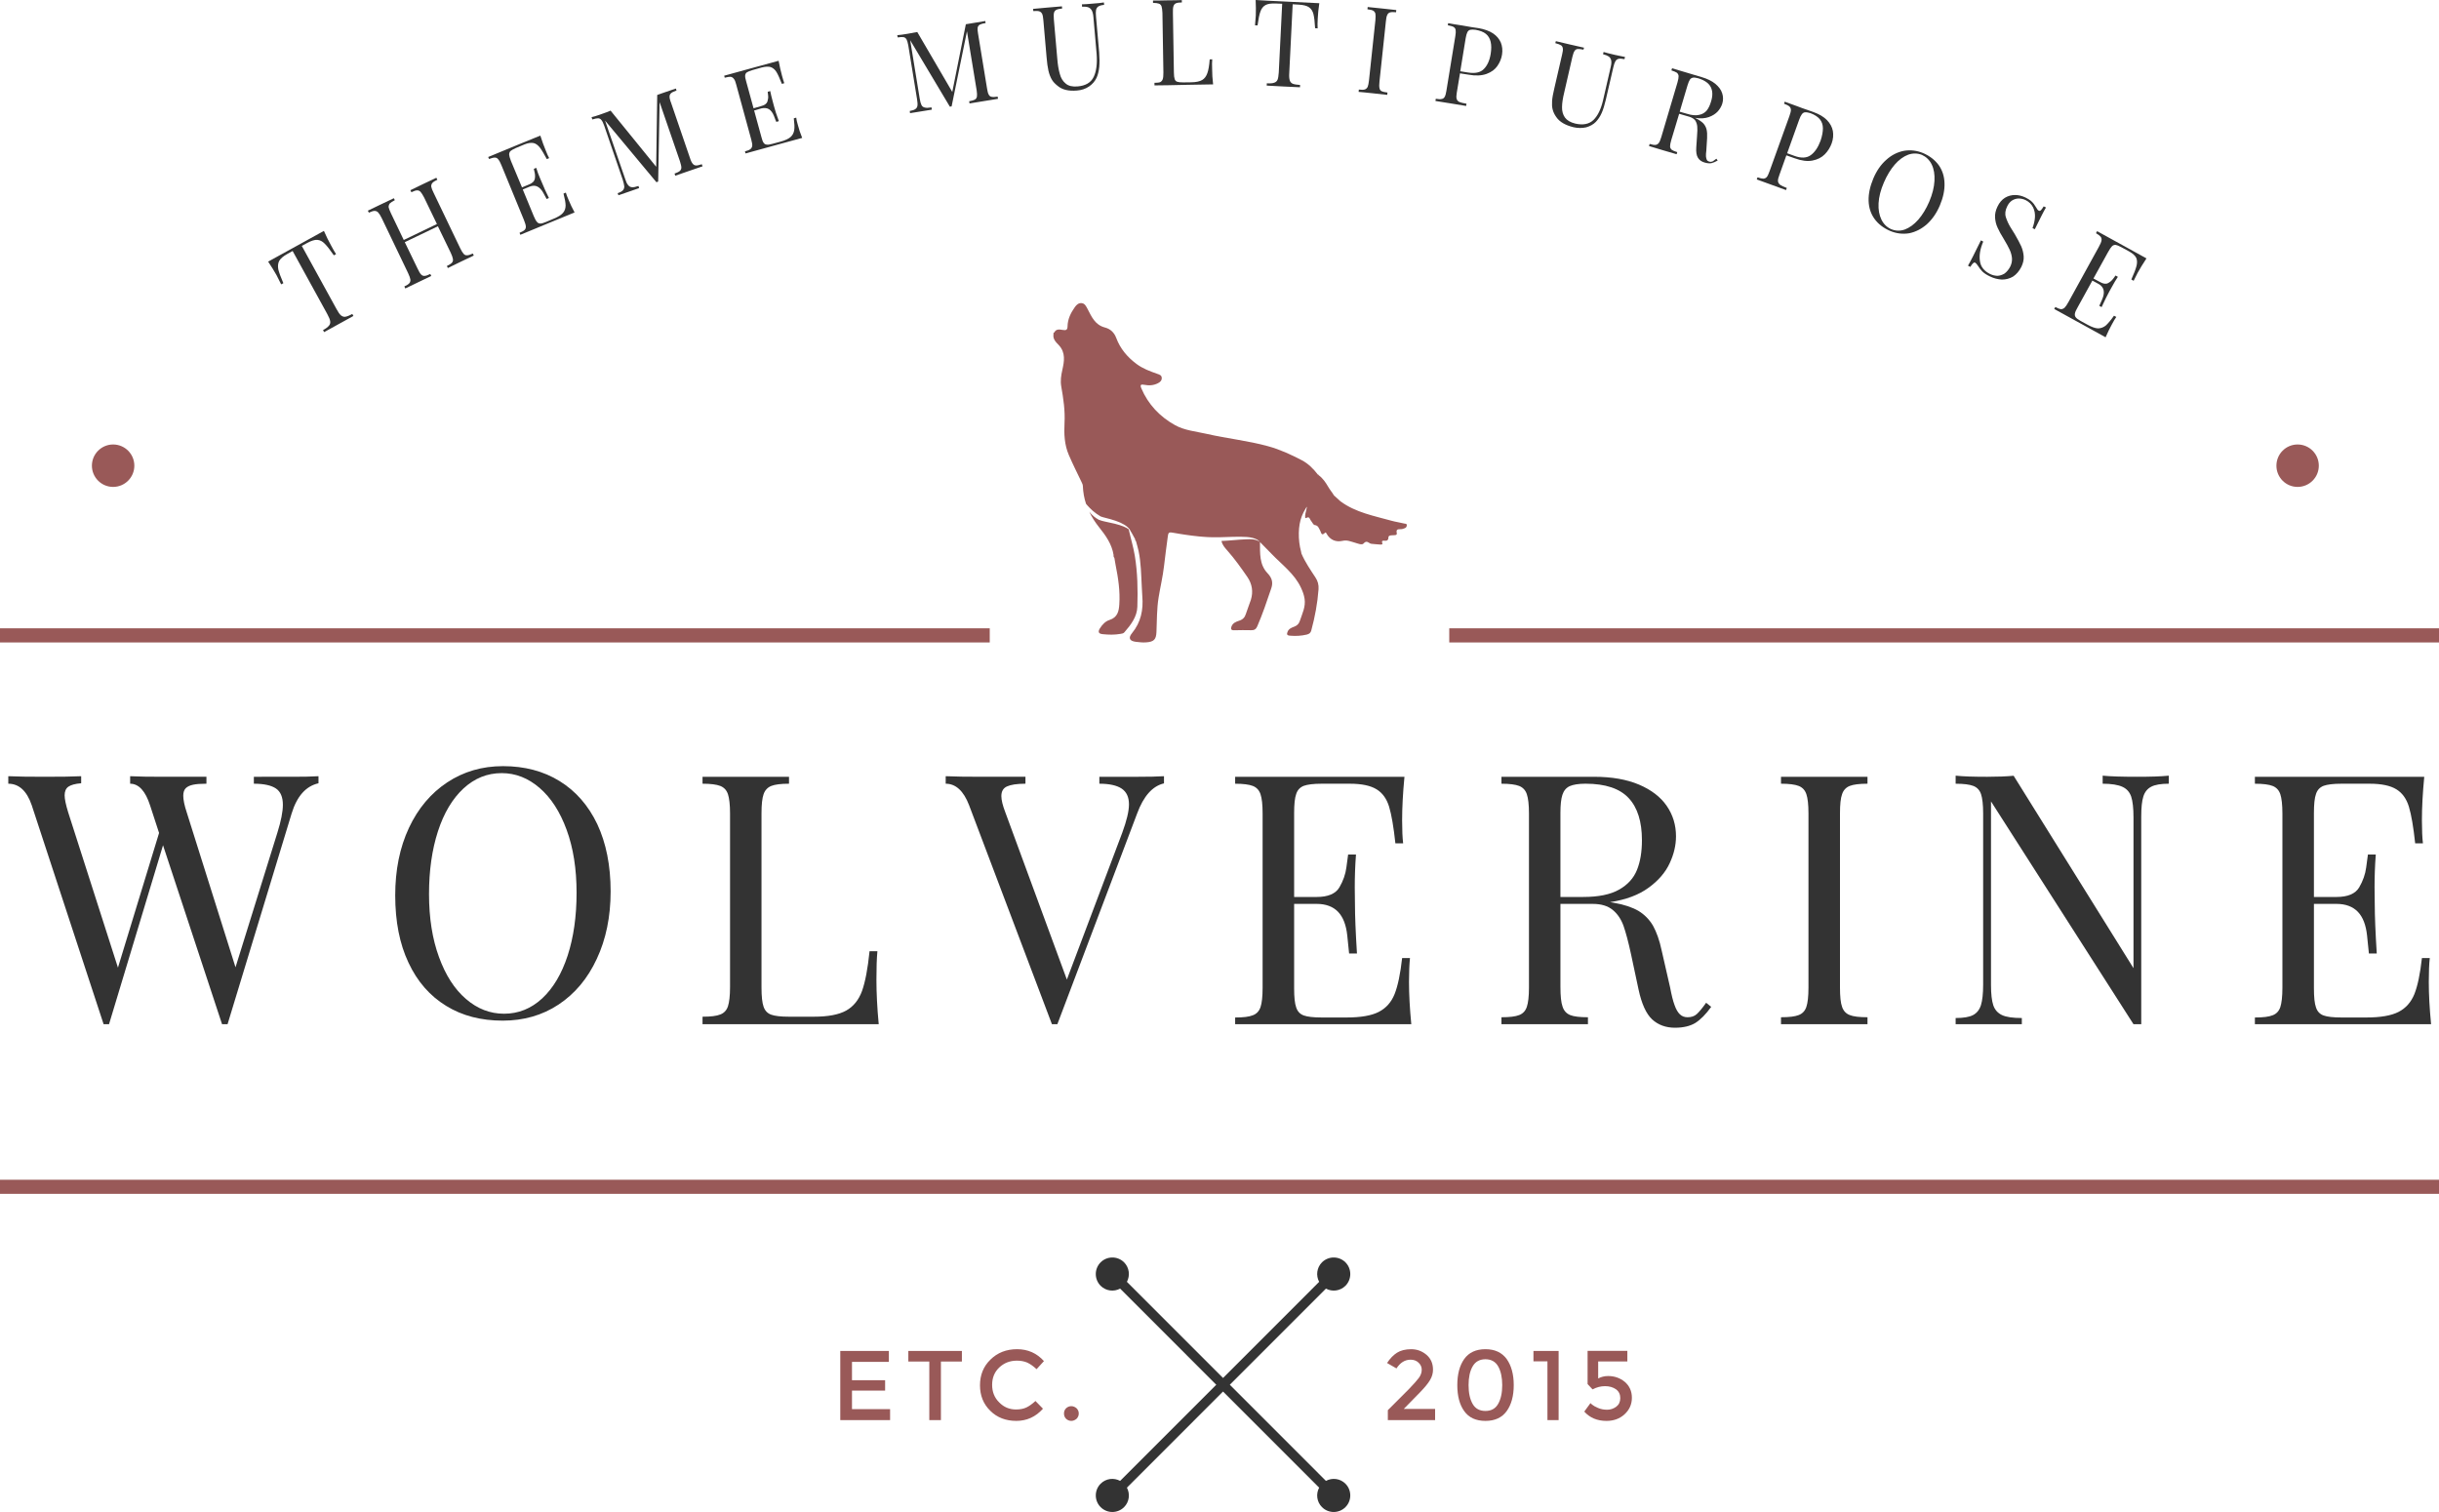 <?xml version="1.0" encoding="utf-8"?>
<!-- Generator: Adobe Illustrator 16.0.0, SVG Export Plug-In . SVG Version: 6.00 Build 0)  -->
<!DOCTYPE svg PUBLIC "-//W3C//DTD SVG 1.1//EN" "http://www.w3.org/Graphics/SVG/1.1/DTD/svg11.dtd">
<svg version="1.1" id="Layer_1" xmlns="http://www.w3.org/2000/svg" xmlns:xlink="http://www.w3.org/1999/xlink" x="0px" y="0px"
	 width="500px" height="309.998px" viewBox="0 0 500 309.998" enable-background="new 0 0 500 309.998" xml:space="preserve">
<g>
	<g>
		<path fill-rule="evenodd" clip-rule="evenodd" fill="#995958" d="M232.64,113.95c-0.3-1.82-0.85-3.6-1.25-5.42
			c-0.23-0.19-0.61-0.41-1.07-0.59c-0.5-0.21-1.12-0.391-1.78-0.561c-0.67-0.159-1.39-0.3-2.13-0.47c-0.37-0.1-0.7-0.15-1.15-0.34
			c-0.37-0.19-0.65-0.41-0.95-0.63c-0.4-0.32-0.74-0.681-1.01-1.03c0.52,1.11,1.2,2.16,1.98,3.14c1.41,1.761,2.66,3.521,3.01,5.761
			c-0.05,0.22,0.02,0.41,0.16,0.58c0.08,0.46,0.15,0.93,0.24,1.39c0.54,2.69,0.96,5.4,0.77,8.15c-0.09,1.35-0.34,2.649-2.01,3.18
			c-0.86,0.27-1.51,0.979-1.99,1.76c-0.41,0.68-0.25,1.07,0.58,1.15c1.23,0.13,2.46,0.16,3.68-0.061c0.3-0.04,0.6-0.09,0.79-0.33
			c1.33-1.529,2.59-3.18,2.65-5.229C233.27,120.91,233.21,117.42,232.64,113.95z M287.88,107.34c-0.84-0.21-1.72-0.33-2.56-0.56
			c-3.62-1.01-7.4-1.69-10.51-3.99l-1.33-1.2c-0.36-0.609-0.84-1.159-1.2-1.79c-0.51-0.88-1.1-1.75-1.96-2.38
			c0.01-0.109-0.05-0.13-0.14-0.1c-0.92-1.2-1.98-2.271-3.34-2.98c-2.2-1.14-4.45-2.189-6.87-2.85c-4.12-1.14-8.4-1.57-12.57-2.53
			c-2.21-0.5-4.58-0.71-6.52-1.8c-3.11-1.729-5.51-4.25-6.91-7.56c-0.3-0.71-0.06-0.841,0.6-0.71c0.98,0.199,1.93,0.14,2.83-0.33
			c0.46-0.23,0.8-0.58,0.76-1.11c-0.03-0.53-0.49-0.66-0.93-0.81c-1.5-0.53-2.98-1.07-4.25-2.03c-1.89-1.41-3.34-3.14-4.15-5.33
			c-0.41-1.09-1.18-1.84-2.3-2.13c-2.09-0.54-2.77-2.28-3.61-3.87c-0.29-0.521-0.52-1.06-1.17-1.13s-1.07,0.35-1.42,0.84
			c-0.84,1.19-1.45,2.45-1.48,3.92c-0.01,0.76-0.33,0.85-1.01,0.73c-0.62-0.101-1.33-0.24-1.7,0.51c-0.2,0.07-0.21,0.22-0.17,0.38
			c-0.17,0.979,0.5,1.62,1.08,2.22c1.45,1.54,1.12,3.36,0.74,5.061c-0.26,1.16-0.43,2.239-0.23,3.41c0.44,2.489,0.81,4.97,0.67,7.5
			c-0.12,2.239-0.02,4.479,0.89,6.579c0.81,1.881,1.73,3.71,2.62,5.57c0.12,0.25,0.24,0.48,0.25,0.78c0.05,1.28,0.27,2.5,0.65,3.649
			c0.2,0.24,0.46,0.54,0.78,0.86c0.38,0.39,0.84,0.8,1.38,1.18c0.26,0.19,0.57,0.381,0.83,0.54c0.23,0.101,0.64,0.2,0.98,0.29
			c0.72,0.181,1.45,0.38,2.12,0.61c0.68,0.229,1.29,0.51,1.78,0.81c0.49,0.301,0.85,0.641,1.04,0.9c0.19,0.27,0.25,0.45,0.25,0.45
			c0.36,0.51,0.59,1.1,0.92,1.63c-0.04,0.16,0.04,0.28,0.16,0.38c0.18,0.67,0.38,1.33,0.53,2c0.51,2.42,0.53,4.88,0.66,7.33
			c0.03,0.66,0.06,1.32,0.11,1.99c0.23,2.75-0.28,5.31-2.11,7.54c-0.83,1.01-0.5,1.62,0.78,1.779c0.68,0.08,1.35,0.16,2.04,0.12
			c1.65-0.109,2.13-0.56,2.19-2.14c0.1-2.36,0.06-4.73,0.44-7.07c0.35-2.149,0.86-4.27,1.11-6.43c0.22-2.07,0.53-4.12,0.79-6.19
			c0.07-0.6,0.25-0.79,0.78-0.699l0.02,0.01l0.1,0.01l0.67,0.11c0.49,0.1,1.21,0.199,2.05,0.33l1.38,0.189
			c0.48,0.07,1,0.101,1.53,0.17c0.53,0.07,1.08,0.061,1.64,0.12c0.56,0.05,1.13,0.01,1.69,0.03c0.55,0.02,1.15-0.021,1.71-0.03
			l1.66-0.05c1.08-0.03,2.09-0.04,2.97,0.03c0.88,0.06,1.62,0.27,2.07,0.52c0.22,0.13,0.39,0.26,0.47,0.36l0.14,0.14
			c-0.03-0.02-0.09-0.05-0.17-0.11c-0.1-0.079-0.28-0.159-0.51-0.25c-0.45-0.18-1.16-0.239-2.01-0.199
			c-0.85,0.02-1.84,0.12-2.92,0.199c-0.54,0.04-1.1,0.101-1.67,0.12l-0.62,0.03c0.02,0.03,0.02,0.05,0.03,0.07
			c0.17,0.779,0.69,1.34,1.2,1.92c1.5,1.7,2.81,3.54,4.09,5.399c0.99,1.45,1.23,3.04,0.71,4.7c-0.31,0.96-0.71,1.891-1.01,2.851
			c-0.22,0.72-0.62,1.17-1.38,1.409c-0.63,0.2-1.3,0.461-1.57,1.171c-0.18,0.489-0.13,0.8,0.52,0.79
			c1.17-0.021,2.34-0.051,3.5-0.011c0.65,0.021,1-0.21,1.25-0.779c1.11-2.551,1.99-5.19,2.88-7.82c0.41-1.19,0.14-2.14-0.77-3.09
			c-1.68-1.771-1.53-4-1.55-6.391c0.91,0.931,1.67,1.69,2.41,2.46c2.11,2.2,4.66,4.04,5.99,6.891c0.35,0.75,0.63,1.479,0.75,2.31
			c0.24,1.63-0.48,3.01-0.96,4.47c-0.19,0.58-0.5,0.961-1.11,1.2c-0.56,0.21-1.17,0.431-1.42,1.07c-0.18,0.47-0.18,0.75,0.48,0.8
			c1.18,0.101,2.33,0.05,3.47-0.229c0.5-0.13,0.78-0.341,0.91-0.841c0.75-2.77,1.28-5.579,1.49-8.449c0.06-0.9-0.14-1.67-0.63-2.41
			c-1.04-1.59-2.13-3.16-2.88-4.92l-0.07-0.38c-0.68-2.45-0.6-5.391,0.13-7.21l0.01-0.03l0.08-0.19c0.1-0.279,0.35-0.81,0.77-1.5
			c0.59-0.949-0.29,1.101-0.15,1.95c0,0.01,0,0.021,0.01,0.03c0.05,0.08,0.12,0.109,0.21,0.05c0.7-0.41,0.7,0.24,0.94,0.521
			c0.27,0.319,0.49,0.88,0.78,0.92c0.79,0.1,0.85,0.689,1.14,1.159c0.21,0.36,0.22,1.19,0.99,0.431c0.17-0.181,0.26,0.09,0.32,0.189
			c0.72,1.29,1.92,1.78,3.29,1.46c0.95-0.21,1.65,0.15,2.45,0.36c0.61,0.17,1.51,0.58,1.84,0.19c0.68-0.811,1.1,0.02,1.6,0.06
			c0.64,0.05,1.28,0.14,1.92,0.16c0.16,0,0.42-0.03,0.34-0.22c-0.26-0.71,0.2-0.591,0.62-0.561c0.37,0.03,0.6-0.24,0.6-0.51
			c-0.01-0.62,0.37-0.58,0.82-0.62c0.35-0.03,1.01,0.07,0.91-0.42c-0.2-0.89,0.29-0.8,0.86-0.83c0.28,0,0.57-0.11,0.83-0.22
			c0.25-0.11,0.38-0.36,0.36-0.62C288.4,107.34,288.07,107.38,287.88,107.34z"/>
	</g>
	<g>
		<path fill-rule="evenodd" clip-rule="evenodd" fill="#333333" d="M52.04,159.26v1.421c2.08,0,3.58,0.34,4.53,0.979
			c0.95,0.65,1.42,1.76,1.42,3.35c0,1.4-0.38,3.33-1.13,5.73l-8.58,27.58l-9.99-31.73c-0.5-1.489-0.72-2.649-0.72-3.439
			c0-0.68,0.16-1.2,0.52-1.561c0.36-0.34,0.86-0.569,1.49-0.699c0.64-0.141,1.54-0.21,2.74-0.21v-1.421h-8.9
			c-2.83,0-5.07-0.029-6.74-0.119v1.54c1.76,0,3.14,1.5,4.09,4.46l1.84,5.64l-8.43,27.61L13.99,166.59
			c-0.49-1.58-0.74-2.76-0.74-3.529c0-0.811,0.25-1.4,0.77-1.771c0.52-0.359,1.4-0.609,2.62-0.7v-1.449
			c-1.67,0.09-4.19,0.119-7.49,0.119c-3.13,0-5.59-0.029-7.45-0.119v1.54c2.19,0,3.8,1.47,4.8,4.399l14.74,44.91h0.57h0.54
			l11.07-36.69l12.1,36.69h0.54h0.59l13.13-43.19c1.09-3.56,2.92-5.619,5.51-6.21v-1.449c-1.41,0.09-3.15,0.119-5.24,0.119H52.04z"
			/>
		<path fill-rule="evenodd" clip-rule="evenodd" fill="#333333" d="M102.85,158.51c2.85,0,5.43,1.021,7.76,3.03
			c2.34,2.021,4.19,4.87,5.55,8.59c1.36,3.71,2.04,8.011,2.04,12.91c0,4.84-0.61,9.12-1.83,12.88c-1.23,3.761-2.97,6.681-5.21,8.771
			c-2.27,2.1-4.87,3.149-7.84,3.149c-2.85,0-5.45-1-7.79-3.02c-2.35-2.01-4.19-4.89-5.54-8.601c-1.36-3.72-2.04-8.02-2.04-12.909
			c0-4.83,0.61-9.11,1.83-12.87s2.97-6.681,5.23-8.78C97.28,159.57,99.88,158.51,102.85,158.51z M103.12,157.08
			c-4.28,0-8.08,1.11-11.44,3.33c-3.35,2.22-5.97,5.32-7.85,9.33c-1.88,4.03-2.81,8.63-2.81,13.84c0,5.34,0.9,9.94,2.72,13.79
			c1.81,3.88,4.39,6.82,7.72,8.86c3.3,2.04,7.18,3.029,11.59,3.029c4.28,0,8.11-1.079,11.46-3.3c3.35-2.22,5.96-5.33,7.83-9.359
			c1.88-4.011,2.84-8.63,2.84-13.841c0-5.319-0.93-9.92-2.74-13.789c-1.84-3.851-4.42-6.79-7.73-8.83
			C111.41,158.101,107.54,157.08,103.12,157.08z"/>
		<path fill-rule="evenodd" clip-rule="evenodd" fill="#333333" d="M161.75,160.681v-1.421h-8.83h-8.9v1.421
			c1.68,0,2.88,0.159,3.65,0.46c0.77,0.31,1.29,0.88,1.56,1.689c0.27,0.82,0.43,2.13,0.43,3.92v35.63c0,1.811-0.16,3.12-0.43,3.94
			c-0.27,0.81-0.79,1.38-1.56,1.67c-0.77,0.32-1.97,0.46-3.65,0.46v1.54h20.18h15.94c-0.32-3.38-0.47-6.41-0.47-9.13
			c0-2.4,0.06-4.351,0.2-5.84h-1.61c-0.36,3.58-0.88,6.29-1.54,8.149c-0.68,1.86-1.76,3.19-3.26,4.03
			c-1.52,0.84-3.71,1.25-6.61,1.25h-5.1c-1.67,0-2.9-0.14-3.64-0.41c-0.77-0.27-1.29-0.82-1.57-1.63c-0.29-0.82-0.43-2.13-0.43-3.94
			v-35.72c0-1.79,0.14-3.1,0.43-3.92c0.28-0.81,0.8-1.38,1.57-1.689C158.85,160.84,160.08,160.681,161.75,160.681z"/>
		<path fill-rule="evenodd" clip-rule="evenodd" fill="#333333" d="M225.37,159.26v1.421c2.04,0,3.58,0.34,4.57,1
			c1,0.68,1.5,1.739,1.5,3.239c0,1.42-0.48,3.37-1.38,5.82l-11.35,30.1l-12.61-34.27c-0.55-1.43-0.82-2.54-0.82-3.35
			c0-0.95,0.36-1.61,1.13-1.971c0.77-0.359,2.04-0.569,3.81-0.569v-1.421h-8.9c-3.08,0-5.57-0.029-7.45-0.119v1.54
			c2.06,0,3.67,1.47,4.8,4.42l16.98,44.89h0.55h0.56l16.35-43.19c1.32-3.579,3.15-5.64,5.51-6.189v-1.47
			c-1.41,0.09-3.15,0.119-5.23,0.119H225.37z"/>
		<path fill-rule="evenodd" clip-rule="evenodd" fill="#333333" d="M289.05,196.42h-1.61c-0.36,3.261-0.88,5.71-1.54,7.38
			c-0.67,1.681-1.76,2.9-3.26,3.67c-1.51,0.771-3.71,1.141-6.61,1.141h-5.09c-1.68,0-2.9-0.141-3.65-0.41
			c-0.77-0.27-1.29-0.82-1.56-1.63c-0.3-0.82-0.43-2.13-0.43-3.94v-17.31h4.62c1.88,0,3.35,0.55,4.39,1.63
			c1.04,1.09,1.65,2.7,1.88,4.83c0.2,2.13,0.34,3.37,0.38,3.71h1.61c-0.27-4.35-0.41-7.72-0.41-10.14l-0.04-3.42
			c0-2.131,0.07-4.37,0.25-6.73h-1.61c-0.07,0.41-0.18,1.31-0.36,2.67c-0.18,1.38-0.66,2.74-1.43,4.061
			c-0.77,1.31-2.33,1.97-4.66,1.97h-4.62v-17.17c0-1.811,0.13-3.15,0.43-3.96c0.27-0.82,0.79-1.36,1.56-1.66
			c0.75-0.271,1.97-0.43,3.65-0.43h5.77c2.45,0,4.26,0.39,5.48,1.14c1.22,0.74,2.08,1.939,2.58,3.57c0.5,1.659,0.93,4.17,1.29,7.52
			h1.59c-0.14-1.15-0.21-2.71-0.21-4.71c0-2.65,0.16-5.64,0.48-8.94h-14.54h-20.17v1.421c1.67,0,2.87,0.159,3.64,0.46
			c0.77,0.31,1.29,0.88,1.56,1.689c0.28,0.82,0.43,2.13,0.43,3.95v35.729c0,1.82-0.15,3.15-0.43,3.971
			c-0.27,0.81-0.79,1.38-1.56,1.67c-0.77,0.319-1.97,0.46-3.64,0.46v1.38h20.17h15.94c-0.31-3.22-0.47-6.09-0.47-8.68
			C288.85,199.271,288.92,197.641,289.05,196.42z"/>
		<path fill-rule="evenodd" clip-rule="evenodd" fill="#333333" d="M324.58,183.9h-4.69v-17.22c0-1.65,0.13-2.891,0.41-3.73
			c0.27-0.84,0.77-1.43,1.49-1.77c0.73-0.32,1.81-0.5,3.26-0.5c4.08,0,7.02,1,8.83,2.949c1.82,1.94,2.72,4.841,2.72,8.65
			c0,2.38-0.34,4.41-1.02,6.09c-0.68,1.68-1.9,3.04-3.67,4.03C330.15,183.4,327.7,183.9,324.58,183.9z M350.8,206.431l-1.04-0.841
			c-0.77,1.091-1.41,1.86-1.9,2.311c-0.5,0.46-1.14,0.66-1.91,0.66c-0.63,0-1.17-0.2-1.58-0.61c-0.43-0.41-0.79-1.04-1.09-1.9
			c-0.32-0.859-0.61-2.04-0.9-3.58l-1.73-7.569c-0.45-2.13-1.06-3.82-1.78-5.11c-0.75-1.27-1.75-2.29-2.99-3.04
			c-1.25-0.72-2.9-1.29-4.99-1.649l-0.83-0.141c3.26-0.5,5.88-1.47,7.92-2.97c2.02-1.47,3.44-3.14,4.3-5
			c0.87-1.86,1.3-3.69,1.3-5.53c0-2.33-0.64-4.41-1.91-6.25c-1.26-1.83-3.17-3.279-5.68-4.35c-2.51-1.061-5.57-1.601-9.19-1.601
			h-4.51h-6h-8.49v1.421c1.67,0,2.87,0.159,3.64,0.46c0.77,0.31,1.29,0.88,1.56,1.689c0.28,0.82,0.44,2.13,0.44,3.95v35.689
			c0,1.811-0.16,3.15-0.44,3.961c-0.27,0.819-0.79,1.38-1.56,1.68c-0.77,0.31-1.97,0.45-3.64,0.45v1.43h8.9h8.83v-1.43
			c-1.68,0-2.9-0.141-3.65-0.45c-0.77-0.32-1.29-0.891-1.56-1.75c-0.3-0.83-0.43-2.19-0.43-4.05v-16.99h6.63
			c1.72,0,3.08,0.41,4.08,1.229c1,0.811,1.72,1.9,2.22,3.261c0.47,1.359,1,3.3,1.54,5.819l1.54,7.221
			c0.63,2.949,1.56,4.989,2.78,6.14c1.23,1.13,2.79,1.72,4.69,1.72c1.72,0,3.13-0.34,4.19-0.99
			C348.63,209.04,349.71,207.95,350.8,206.431z"/>
		<path fill-rule="evenodd" clip-rule="evenodd" fill="#333333" d="M382.84,160.681v-1.421h-8.83h-8.9v1.421
			c1.67,0,2.87,0.159,3.64,0.46c0.77,0.31,1.29,0.88,1.56,1.689c0.28,0.82,0.43,2.13,0.43,3.95v35.689c0,1.811-0.15,3.15-0.43,3.961
			c-0.27,0.819-0.79,1.38-1.56,1.68c-0.77,0.31-1.97,0.45-3.64,0.45v1.43h8.9h8.83v-1.43c-1.68,0-2.9-0.141-3.65-0.45
			c-0.77-0.3-1.29-0.86-1.56-1.68c-0.3-0.811-0.43-2.15-0.43-3.961V166.78c0-1.82,0.13-3.13,0.43-3.95
			c0.27-0.81,0.79-1.38,1.56-1.689C379.94,160.84,381.16,160.681,382.84,160.681z"/>
		<path fill-rule="evenodd" clip-rule="evenodd" fill="#333333" d="M444.6,160.681v-1.65c-1.54,0.16-3.7,0.229-6.46,0.229
			c-3.08,0-5.46-0.069-7.09-0.229v1.65c1.81,0,3.17,0.229,4.06,0.64c0.88,0.4,1.47,1.08,1.79,2.01c0.31,0.95,0.47,2.36,0.47,4.22
			v30.95l-24.57-39.45c-1.54,0.141-3.35,0.21-5.43,0.21c-2.79,0-4.94-0.069-6.46-0.229v1.65c1.68,0,2.88,0.159,3.65,0.46
			c0.77,0.31,1.29,0.88,1.56,1.689c0.27,0.82,0.43,2.13,0.43,3.95v35.1c0,1.86-0.16,3.261-0.45,4.19c-0.3,0.95-0.84,1.63-1.61,2.04
			s-1.97,0.609-3.58,0.609v1.271h6.46h7.11v-1.271c-1.86,0-3.22-0.199-4.08-0.609c-0.86-0.41-1.45-1.07-1.77-2
			c-0.31-0.92-0.47-2.311-0.47-4.141v-37.659l29.21,45.68h1.59v-42.56c0-1.811,0.13-3.19,0.43-4.12c0.29-0.931,0.83-1.61,1.63-2.021
			C441.79,160.891,442.99,160.681,444.6,160.681z"/>
		<path fill-rule="evenodd" clip-rule="evenodd" fill="#333333" d="M498.11,196.42h-1.61c-0.36,3.261-0.88,5.71-1.54,7.38
			c-0.68,1.681-1.76,2.9-3.26,3.67c-1.51,0.771-3.71,1.141-6.61,1.141h-5.1c-1.67,0-2.89-0.141-3.64-0.41
			c-0.77-0.27-1.29-0.82-1.56-1.63c-0.3-0.82-0.43-2.13-0.43-3.94v-17.31h4.62c1.88,0,3.35,0.55,4.39,1.63
			c1.04,1.09,1.65,2.7,1.88,4.83c0.2,2.13,0.34,3.37,0.38,3.71h1.61c-0.27-4.35-0.41-7.72-0.41-10.14l-0.04-3.42
			c0-2.131,0.07-4.37,0.25-6.73h-1.61c-0.07,0.41-0.18,1.31-0.36,2.67c-0.18,1.38-0.66,2.74-1.43,4.061
			c-0.77,1.31-2.33,1.97-4.66,1.97h-4.62v-17.17c0-1.811,0.13-3.15,0.43-3.96c0.27-0.82,0.79-1.36,1.56-1.66
			c0.75-0.271,1.97-0.43,3.64-0.43h5.78c2.45,0,4.26,0.39,5.48,1.14c1.22,0.74,2.08,1.939,2.58,3.57c0.5,1.659,0.93,4.17,1.29,7.52
			h1.59c-0.14-1.15-0.21-2.71-0.21-4.71c0-2.65,0.16-5.64,0.48-8.94h-14.54h-20.18v1.421c1.68,0,2.88,0.159,3.65,0.46
			c0.77,0.31,1.29,0.88,1.56,1.689c0.27,0.82,0.43,2.13,0.43,3.95v35.729c0,1.82-0.16,3.15-0.43,3.971
			c-0.27,0.81-0.79,1.38-1.56,1.67c-0.77,0.319-1.97,0.46-3.65,0.46v1.38h20.18h15.94c-0.31-3.22-0.47-6.09-0.47-8.68
			C497.91,199.271,497.97,197.641,498.11,196.42z"/>
	</g>
	<rect y="128.82" fill-rule="evenodd" clip-rule="evenodd" fill="#995958" width="202.9" height="2.9"/>
	<rect x="297.1" y="128.82" fill-rule="evenodd" clip-rule="evenodd" fill="#995958" width="202.9" height="2.9"/>
	<rect y="241.88" fill-rule="evenodd" clip-rule="evenodd" fill="#995958" width="500" height="2.891"/>
	<path fill-rule="evenodd" clip-rule="evenodd" fill="#995958" d="M18.84,95.48c0-2.4,1.95-4.351,4.35-4.351
		c2.4,0,4.35,1.95,4.35,4.351c0,2.399-1.95,4.35-4.35,4.35C20.79,99.83,18.84,97.88,18.84,95.48z"/>
	<path fill-rule="evenodd" clip-rule="evenodd" fill="#995958" d="M466.67,95.48c0-2.4,1.94-4.351,4.34-4.351
		c2.41,0,4.35,1.95,4.35,4.351c0,2.399-1.94,4.35-4.35,4.35C468.61,99.83,466.67,97.88,466.67,95.48z"/>
	<g>
		<g>
			<path fill="#333333" d="M231.02,305.01l40.8-40.81c1.29,0.69,2.91,0.5,4-0.58c1.32-1.33,1.32-3.479,0-4.81
				c-1.33-1.32-3.48-1.32-4.81,0c-1.08,1.09-1.27,2.72-0.58,4l-40.8,40.81c-1.29-0.689-2.91-0.51-4,0.58c-1.32,1.33-1.32,3.48,0,4.8
				c1.33,1.33,3.48,1.33,4.81,0C231.52,307.92,231.7,306.29,231.02,305.01z"/>
		</g>
		<g>
			<path fill="#333333" d="M270.43,305.01l-40.8-40.81c-1.29,0.69-2.91,0.5-4-0.58c-1.32-1.33-1.32-3.479,0-4.81
				c1.33-1.32,3.48-1.32,4.81,0c1.08,1.09,1.26,2.72,0.58,4l40.8,40.81c1.29-0.689,2.91-0.51,4,0.58c1.32,1.33,1.32,3.48,0,4.8
				c-1.33,1.33-3.48,1.33-4.81,0C269.93,307.92,269.74,306.29,270.43,305.01z"/>
		</g>
	</g>
	<g>
		<polygon fill-rule="evenodd" clip-rule="evenodd" fill="#995958" points="172.26,276.98 172.26,291.16 182.47,291.16 
			182.47,288.91 174.66,288.91 174.66,285.11 181.45,285.11 181.45,282.98 174.66,282.98 174.66,279.22 182.22,279.22 
			182.22,276.98 		"/>
		<polygon fill-rule="evenodd" clip-rule="evenodd" fill="#995958" points="197.19,279.15 197.19,276.98 186.21,276.98 
			186.21,279.15 190.51,279.15 190.51,291.16 192.89,291.16 192.89,279.15 		"/>
		<path fill-rule="evenodd" clip-rule="evenodd" fill="#995958" d="M204.84,287.53c-0.97-0.95-1.45-2.15-1.45-3.6
			c0-1.45,0.48-2.62,1.45-3.551c0.98-0.93,2.18-1.41,3.63-1.41c0.81,0,1.51,0.141,2.1,0.391c0.59,0.27,1.25,0.72,1.93,1.359
			l1.51-1.659c-1.47-1.63-3.3-2.44-5.5-2.44c-2.22,0-4.03,0.72-5.46,2.13c-1.45,1.4-2.15,3.17-2.15,5.271
			c0,2.109,0.7,3.85,2.11,5.229c1.4,1.391,3.19,2.07,5.34,2.07c2.13,0,3.97-0.82,5.46-2.5l-1.54-1.58
			c-0.66,0.61-1.29,1.06-1.88,1.34c-0.59,0.271-1.29,0.4-2.11,0.4C206.95,288.98,205.79,288.51,204.84,287.53z"/>
		<path fill-rule="evenodd" clip-rule="evenodd" fill="#995958" d="M219.61,291.32c0.41,0,0.77-0.16,1.09-0.43
			c0.29-0.301,0.45-0.66,0.45-1.091c0-0.409-0.16-0.77-0.45-1.069c-0.32-0.271-0.68-0.431-1.09-0.431c-0.4,0-0.77,0.16-1.06,0.431
			c-0.3,0.3-0.43,0.66-0.43,1.069c0,0.431,0.13,0.79,0.43,1.091C218.84,291.16,219.21,291.32,219.61,291.32z"/>
	</g>
	<g>
		<path fill-rule="evenodd" clip-rule="evenodd" fill="#995958" d="M288.81,284.82l-4.3,4.3v2.04h9.69v-2.29h-6.43l3.33-3.4
			c1-1.039,1.7-1.88,2.08-2.56c0.39-0.65,0.59-1.36,0.59-2.08c0-1.29-0.45-2.31-1.36-3.08c-0.9-0.75-1.94-1.13-3.12-1.13
			c-1.18,0-2.15,0.25-2.9,0.72c-0.75,0.48-1.43,1.181-2.04,2.11l1.93,1.11c0.77-1.181,1.72-1.79,2.9-1.79
			c0.65,0,1.2,0.199,1.63,0.609c0.43,0.41,0.65,0.88,0.65,1.45c0,0.59-0.2,1.15-0.61,1.7C290.44,283.07,289.76,283.84,288.81,284.82
			z"/>
		<path fill-rule="evenodd" clip-rule="evenodd" fill="#995958" d="M304.52,291.32c1.93,0,3.37-0.66,4.35-2
			c0.95-1.311,1.45-3.101,1.45-5.34c0-2.221-0.5-4.011-1.45-5.351c-0.98-1.33-2.42-2.01-4.35-2.01c-1.95,0-3.4,0.68-4.35,2.01
			c-0.95,1.34-1.42,3.13-1.42,5.351c0,2.239,0.47,4.029,1.42,5.34C301.12,290.66,302.57,291.32,304.52,291.32z M304.52,278.681
			c1.18,0,2.06,0.5,2.6,1.449c0.55,0.971,0.84,2.261,0.84,3.851c0,1.609-0.29,2.899-0.84,3.85c-0.54,0.97-1.42,1.45-2.6,1.45
			c-1.2,0-2.08-0.48-2.63-1.45c-0.56-0.979-0.83-2.27-0.83-3.85c0-1.59,0.27-2.86,0.83-3.83
			C302.44,279.181,303.32,278.681,304.52,278.681z"/>
		<polygon fill-rule="evenodd" clip-rule="evenodd" fill="#995958" points="314.36,279.11 317.23,279.11 317.23,291.16 
			319.52,291.16 319.52,276.98 314.36,276.98 		"/>
		<path fill-rule="evenodd" clip-rule="evenodd" fill="#995958" d="M325.46,276.96v6.811l1.02,1.09c0.81-0.43,1.65-0.66,2.56-0.66
			c0.9,0,1.65,0.23,2.24,0.64c0.59,0.431,0.88,1.04,0.88,1.811c0,0.77-0.29,1.359-0.84,1.77c-0.56,0.4-1.17,0.61-1.85,0.61
			s-1.29-0.12-1.86-0.36c-0.57-0.25-0.95-0.46-1.13-0.62c-0.18-0.13-0.34-0.27-0.43-0.38l-1.27,1.74c1.13,1.271,2.65,1.91,4.55,1.91
			c1.45,0,2.69-0.43,3.69-1.34s1.52-2.04,1.52-3.4s-0.5-2.439-1.45-3.26c-0.95-0.79-2.11-1.2-3.42-1.2c-0.77,0-1.45,0.18-2.04,0.5
			v-3.49h5.98v-2.17H325.46z"/>
	</g>
	<g>
		<path fill-rule="evenodd" clip-rule="evenodd" fill="#333333" d="M57.64,58.3l0.45-0.239c-0.54-1.23-0.88-2.181-1.04-2.84
			C56.94,54.57,56.98,54,57.23,53.5c0.29-0.5,0.84-0.97,1.65-1.42l1.11-0.62L67.1,64.4c0.34,0.63,0.55,1.13,0.59,1.47
			c0.05,0.34-0.02,0.63-0.25,0.9c-0.22,0.279-0.63,0.59-1.22,0.91l0.23,0.409c0.63-0.359,1.65-0.909,3.01-1.659
			c1.27-0.7,2.26-1.24,2.99-1.65l-0.23-0.41c-0.61,0.34-1.09,0.521-1.43,0.57c-0.34,0.05-0.63-0.07-0.9-0.29
			c-0.27-0.23-0.57-0.66-0.91-1.3L61.87,50.42l1.11-0.609c0.84-0.45,1.54-0.681,2.09-0.63c0.54,0.04,1.04,0.31,1.51,0.79
			c0.48,0.479,1.09,1.27,1.86,2.38l0.45-0.25c-0.29-0.45-0.63-1.04-1.04-1.811c-0.47-0.84-0.95-1.81-1.45-2.95
			c-1.13,0.641-3.03,1.681-5.71,3.15c-2.69,1.5-4.59,2.54-5.72,3.15c0.67,1,1.24,1.92,1.72,2.779
			C57.09,57.19,57.41,57.811,57.64,58.3z"/>
		<path fill-rule="evenodd" clip-rule="evenodd" fill="#333333" d="M89.66,36.851l-0.21-0.4c-0.58,0.271-1.47,0.7-2.67,1.26
			L84.13,39l0.21,0.41c0.5-0.25,0.9-0.38,1.17-0.38c0.28,0,0.5,0.09,0.71,0.31c0.2,0.23,0.45,0.62,0.74,1.181l2.61,5.41l-6.8,3.27
			l-2.6-5.42c-0.27-0.56-0.43-0.99-0.5-1.29c-0.02-0.29,0.07-0.54,0.23-0.77c0.2-0.2,0.54-0.431,1.04-0.681l-0.2-0.399
			c-0.64,0.31-1.52,0.72-2.65,1.26c-1.2,0.59-2.09,1.02-2.68,1.29l0.21,0.41c0.5-0.221,0.88-0.36,1.15-0.36
			c0.28,0,0.52,0.09,0.73,0.29c0.22,0.229,0.47,0.62,0.75,1.18l5.41,11.28c0.27,0.59,0.43,1.02,0.47,1.31
			c0.03,0.32-0.04,0.57-0.22,0.771c-0.18,0.21-0.52,0.43-1.02,0.66l0.2,0.41l2.67-1.29c1.14-0.551,2.02-0.95,2.65-1.271l-0.2-0.41
			c-0.5,0.25-0.91,0.391-1.18,0.391c-0.27,0.02-0.52-0.07-0.72-0.301c-0.21-0.22-0.43-0.609-0.7-1.18l-2.63-5.43l6.79-3.26
			l2.63,5.43c0.27,0.57,0.41,1,0.45,1.29c0.05,0.3-0.02,0.55-0.2,0.75c-0.18,0.21-0.55,0.43-1.04,0.68l0.2,0.41l2.65-1.29
			c1.2-0.57,2.08-1,2.67-1.27l-0.2-0.41c-0.5,0.229-0.89,0.359-1.16,0.359c-0.27,0.03-0.52-0.06-0.72-0.29
			c-0.21-0.229-0.45-0.609-0.73-1.199l-5.41-11.28c-0.29-0.57-0.45-1-0.5-1.29c-0.04-0.29,0.05-0.54,0.23-0.771
			C88.82,37.311,89.16,37.08,89.66,36.851z"/>
		<path fill-rule="evenodd" clip-rule="evenodd" fill="#333333" d="M116,39.49l-0.48,0.2c0.27,1.04,0.43,1.859,0.43,2.45
			c0,0.58-0.18,1.109-0.54,1.51c-0.36,0.43-1,0.82-1.88,1.18l-1.56,0.66c-0.52,0.22-0.91,0.34-1.18,0.34s-0.52-0.09-0.7-0.32
			c-0.21-0.229-0.43-0.609-0.66-1.18l-2.26-5.479l1.42-0.591c0.57-0.22,1.09-0.25,1.56-0.02c0.48,0.23,0.91,0.7,1.27,1.38
			c0.36,0.68,0.57,1.09,0.64,1.18l0.47-0.199c-0.63-1.271-1.08-2.29-1.38-3.04l-0.45-1.04c-0.27-0.63-0.55-1.34-0.77-2.11l-0.5,0.21
			c0.02,0.13,0.09,0.38,0.18,0.79c0.09,0.41,0.11,0.84,0.02,1.29c-0.09,0.45-0.47,0.84-1.2,1.13l-1.42,0.59l-2.27-5.43
			c-0.22-0.57-0.34-1-0.36-1.29c0-0.3,0.09-0.55,0.27-0.729c0.21-0.181,0.57-0.381,1.07-0.61l1.79-0.75
			c0.72-0.29,1.33-0.38,1.83-0.29c0.47,0.09,0.9,0.4,1.31,0.9c0.39,0.5,0.86,1.319,1.45,2.399l0.48-0.2
			c-0.21-0.359-0.43-0.88-0.7-1.56c-0.37-0.89-0.75-1.91-1.11-3.061c-0.91,0.36-2.4,0.971-4.49,1.83c-2.72,1.141-4.8,2-6.2,2.561
			l0.18,0.41c0.52-0.2,0.9-0.29,1.18-0.29c0.27,0,0.52,0.109,0.68,0.34c0.2,0.22,0.43,0.609,0.65,1.17l4.64,11.28
			c0.23,0.59,0.37,1.02,0.39,1.319c0.02,0.29-0.07,0.54-0.25,0.721c-0.18,0.18-0.54,0.39-1.04,0.59l0.16,0.41
			c1.4-0.57,3.46-1.431,6.2-2.561c2.31-0.95,3.94-1.609,4.92-2.02c-0.5-0.931-0.91-1.79-1.23-2.58
			C116.29,40.37,116.11,39.87,116,39.49z"/>
		<path fill-rule="evenodd" clip-rule="evenodd" fill="#333333" d="M138.69,18.561l-0.14-0.41c-0.68,0.25-1.61,0.57-2.78,0.95
			l-1.04,0.37l-0.21,14.72l-9.35-11.51c-0.45,0.21-1.07,0.43-1.84,0.699c-0.88,0.32-1.56,0.53-2.06,0.641l0.16,0.47
			c0.55-0.18,0.93-0.24,1.2-0.24c0.27,0.021,0.5,0.13,0.66,0.36c0.2,0.22,0.38,0.63,0.59,1.2l3.78,11.029
			c0.18,0.591,0.29,1.061,0.32,1.381c0,0.319-0.09,0.59-0.3,0.81c-0.22,0.229-0.56,0.41-1.06,0.57l0.16,0.43
			c0.47-0.16,1.15-0.38,2.04-0.7c0.95-0.32,1.69-0.59,2.21-0.77l-0.15-0.431c-0.59,0.2-1.02,0.29-1.34,0.25
			c-0.32-0.029-0.57-0.159-0.77-0.43c-0.23-0.25-0.43-0.68-0.61-1.27l-4.12-11.96l10.53,12.64l0.36-0.14l0.29-16.28l4.17,12.12
			c0.18,0.58,0.29,1.01,0.29,1.29c0,0.29-0.11,0.52-0.31,0.699c-0.21,0.181-0.57,0.36-1.09,0.54l0.16,0.431
			c0.61-0.2,1.54-0.521,2.81-0.971c1.17-0.39,2.1-0.699,2.78-0.949l-0.16-0.431c-0.54,0.181-0.92,0.271-1.2,0.25
			c-0.27,0-0.49-0.14-0.68-0.37c-0.18-0.22-0.38-0.609-0.56-1.199l-3.85-11.25c-0.23-0.57-0.32-1-0.32-1.29
			c0-0.28,0.11-0.521,0.32-0.71C137.78,18.92,138.14,18.74,138.69,18.561z"/>
		<path fill-rule="evenodd" clip-rule="evenodd" fill="#333333" d="M163.23,24.12l-0.5,0.14c0.13,1.04,0.18,1.83,0.09,2.4
			c-0.09,0.59-0.34,1.07-0.75,1.43c-0.41,0.36-1.09,0.681-1.99,0.931l-1.66,0.45c-0.54,0.159-0.95,0.229-1.22,0.18
			c-0.27-0.021-0.5-0.141-0.65-0.36c-0.16-0.229-0.32-0.609-0.46-1.2l-1.49-5.439l1.49-0.43c0.59-0.131,1.11-0.091,1.54,0.159
			c0.43,0.271,0.77,0.73,1.04,1.4c0.25,0.68,0.41,1.09,0.48,1.21l0.52-0.16c-0.48-1.29-0.81-2.31-1-3.06l-0.27-1.021
			c-0.18-0.66-0.36-1.359-0.5-2.08l-0.52,0.15c0,0.12,0.05,0.37,0.09,0.77c0.05,0.41-0.02,0.82-0.15,1.25
			c-0.16,0.431-0.62,0.75-1.34,0.931l-1.5,0.43l-1.49-5.44c-0.18-0.56-0.25-0.989-0.23-1.289c0.03-0.271,0.14-0.5,0.37-0.65
			c0.22-0.14,0.61-0.3,1.15-0.46l1.86-0.521c0.77-0.199,1.4-0.22,1.85-0.09c0.46,0.16,0.87,0.5,1.18,1
			c0.32,0.521,0.68,1.33,1.11,2.44l0.5-0.13c-0.14-0.391-0.29-0.91-0.48-1.59c-0.24-0.881-0.47-1.881-0.68-3.011l-4.66,1.271
			l-6.5,1.79l0.11,0.41c0.55-0.141,0.96-0.21,1.2-0.19c0.3,0.05,0.5,0.19,0.66,0.41c0.21,0.229,0.36,0.64,0.5,1.2l3.08,11.26
			c0.16,0.59,0.23,1.02,0.2,1.29c-0.04,0.27-0.16,0.5-0.36,0.66c-0.23,0.18-0.59,0.34-1.13,0.47l0.11,0.43
			c1.45-0.41,3.62-0.989,6.5-1.79c2.4-0.649,4.1-1.13,5.12-1.399c-0.39-0.95-0.68-1.84-0.88-2.63
			C163.38,25.03,163.27,24.53,163.23,24.12z"/>
		<path fill-rule="evenodd" clip-rule="evenodd" fill="#333333" d="M202.05,4.721l-0.06-0.41c-0.73,0.14-1.7,0.3-2.9,0.479
			L198,4.971l-2.78,13.88l-7.18-12.29c-0.5,0.109-1.16,0.22-1.95,0.359c-0.91,0.16-1.63,0.25-2.15,0.29l0.09,0.46
			c0.56-0.09,0.97-0.09,1.22-0.05c0.3,0.07,0.45,0.23,0.59,0.45c0.14,0.25,0.25,0.66,0.36,1.229l1.79,11
			c0.09,0.591,0.14,1.051,0.09,1.36c-0.04,0.32-0.2,0.55-0.43,0.7c-0.25,0.189-0.63,0.3-1.15,0.39l0.06,0.45
			c0.5-0.07,1.23-0.18,2.13-0.34c1-0.16,1.79-0.29,2.34-0.38l-0.07-0.46c-0.61,0.1-1.07,0.12-1.38,0.029
			c-0.32-0.069-0.55-0.25-0.68-0.52c-0.14-0.28-0.27-0.73-0.36-1.32l-1.95-11.96l8.13,13.62l0.36-0.05l3.15-15.4l1.99,12.12
			c0.09,0.59,0.09,0.99,0.05,1.271c-0.05,0.27-0.19,0.47-0.41,0.609c-0.23,0.13-0.64,0.25-1.18,0.34l0.07,0.45
			c0.63-0.09,1.63-0.25,2.94-0.479c1.2-0.181,2.18-0.34,2.9-0.471l-0.07-0.449c-0.56,0.09-0.97,0.109-1.24,0.04
			c-0.27-0.04-0.46-0.2-0.59-0.45c-0.14-0.23-0.25-0.641-0.34-1.23L200.51,6.94c-0.11-0.561-0.13-1-0.09-1.271
			c0.05-0.27,0.21-0.47,0.43-0.609C201.08,4.931,201.49,4.811,202.05,4.721z"/>
		<path fill-rule="evenodd" clip-rule="evenodd" fill="#333333" d="M226.35,1l-0.05-0.5c-0.5,0.101-1.22,0.16-2.15,0.23
			c-1.02,0.09-1.81,0.16-2.36,0.16l0.05,0.5c0.54-0.051,0.95,0,1.27,0.109c0.32,0.141,0.54,0.34,0.72,0.66
			c0.16,0.32,0.27,0.75,0.32,1.33l0.66,7.57c0.15,1.989-0.05,3.58-0.61,4.729c-0.57,1.16-1.66,1.79-3.29,1.931
			c-1.04,0.09-1.86-0.091-2.42-0.57c-0.59-0.47-1-1.13-1.22-1.97c-0.25-0.841-0.43-1.9-0.53-3.19l-0.7-8.04
			C216,3.36,216,2.91,216.07,2.63c0.06-0.27,0.22-0.47,0.47-0.609c0.23-0.13,0.64-0.221,1.2-0.271L217.7,1.3
			c-0.73,0.07-1.73,0.16-2.95,0.25c-1.31,0.131-2.29,0.221-2.96,0.271l0.04,0.45c0.57-0.04,0.95-0.04,1.22,0.05
			c0.28,0.09,0.46,0.27,0.59,0.52c0.12,0.271,0.21,0.7,0.25,1.29l0.66,7.591c0.09,1.13,0.22,2.06,0.38,2.76
			c0.16,0.7,0.39,1.29,0.66,1.77c0.27,0.49,0.68,0.92,1.2,1.33c0.95,0.82,2.29,1.13,3.99,0.98c0.92-0.07,1.74-0.34,2.46-0.82
			c0.71-0.48,1.23-1.09,1.57-1.81c0.27-0.61,0.45-1.341,0.54-2.2c0.07-0.84,0.07-1.83-0.02-3.01l-0.64-7.271
			c-0.06-0.61-0.06-1.09,0-1.4c0.07-0.319,0.23-0.569,0.48-0.729S225.8,1.05,226.35,1z"/>
		<path fill-rule="evenodd" clip-rule="evenodd" fill="#333333" d="M242.28,0.5V0.021c-0.72,0.02-1.7,0.05-2.94,0.05
			c-1.36,0.04-2.33,0.04-2.97,0.04V0.59c0.55,0,0.95,0.07,1.22,0.16c0.25,0.09,0.44,0.29,0.53,0.561c0.09,0.27,0.15,0.729,0.18,1.34
			l0.2,12.229c0,0.63-0.04,1.091-0.14,1.36c-0.09,0.27-0.27,0.47-0.49,0.59c-0.25,0.11-0.66,0.15-1.2,0.15v0.529
			c1.49,0,3.73-0.05,6.72-0.119l5.3-0.091c-0.14-1.149-0.2-2.199-0.2-3.119c-0.03-0.82-0.03-1.5,0.02-2.021l-0.52,0.021
			c-0.09,1.229-0.25,2.18-0.48,2.81c-0.22,0.64-0.56,1.11-1.06,1.41c-0.5,0.29-1.22,0.45-2.17,0.47l-1.7,0.021
			c-0.57,0-0.98-0.04-1.25-0.131c-0.27-0.09-0.43-0.27-0.52-0.55c-0.09-0.27-0.16-0.72-0.16-1.35l-0.2-12.26
			c-0.02-0.61,0.02-1.061,0.11-1.33c0.09-0.271,0.25-0.48,0.5-0.59C241.31,0.561,241.72,0.5,242.28,0.5z"/>
		<path fill-rule="evenodd" clip-rule="evenodd" fill="#333333" d="M257.28,5.19l0.52,0.02c0.18-1.29,0.36-2.239,0.59-2.85
			c0.22-0.62,0.56-1.05,1.04-1.32c0.48-0.27,1.2-0.359,2.17-0.319l1.25,0.05l-0.7,14.09c-0.05,0.68-0.12,1.17-0.25,1.49
			c-0.14,0.319-0.39,0.52-0.7,0.609c-0.32,0.12-0.82,0.16-1.5,0.12l-0.02,0.47c0.72,0.051,1.88,0.091,3.42,0.181
			c1.45,0.05,2.58,0.12,3.4,0.16l0.02-0.471c-0.68-0.05-1.18-0.12-1.5-0.25c-0.31-0.14-0.52-0.37-0.61-0.68
			c-0.11-0.32-0.16-0.84-0.11-1.52L265,0.88l1.25,0.07c0.95,0.05,1.65,0.23,2.1,0.54c0.45,0.32,0.75,0.77,0.91,1.41
			c0.16,0.63,0.27,1.58,0.34,2.88l0.52,0.04c-0.05-0.521-0.02-1.2,0.02-2.04c0.05-0.93,0.14-1.97,0.32-3.12
			c-1.29-0.05-3.47-0.16-6.5-0.32c-3.08-0.14-5.28-0.25-6.55-0.34c0.05,1.16,0.07,2.221,0.03,3.17
			C257.39,4.01,257.32,4.69,257.28,5.19z"/>
		<path fill-rule="evenodd" clip-rule="evenodd" fill="#333333" d="M286.2,2.51l0.04-0.449c-0.7-0.07-1.67-0.19-2.92-0.32l-2.94-0.3
			l-0.05,0.46c0.55,0.06,0.95,0.16,1.18,0.29c0.23,0.14,0.38,0.34,0.45,0.609c0.05,0.301,0.05,0.75,0,1.36l-1.31,12.3
			c-0.07,0.63-0.16,1.061-0.27,1.34c-0.14,0.271-0.32,0.45-0.59,0.54c-0.27,0.091-0.68,0.091-1.22,0.021l-0.05,0.479
			c0.63,0.04,1.63,0.16,2.94,0.29c1.25,0.141,2.22,0.23,2.93,0.32l0.04-0.479c-0.56-0.061-0.97-0.16-1.2-0.271
			c-0.23-0.13-0.38-0.34-0.43-0.63c-0.07-0.3-0.07-0.75,0-1.38l1.31-12.3c0.05-0.61,0.14-1.04,0.28-1.32
			c0.11-0.271,0.29-0.43,0.56-0.521C285.22,2.46,285.63,2.46,286.2,2.51z"/>
		<path fill-rule="evenodd" clip-rule="evenodd" fill="#333333" d="M300.9,14.86l-1.54-0.25l1.11-6.8c0.09-0.54,0.21-0.931,0.34-1.2
			c0.14-0.271,0.32-0.43,0.59-0.5c0.25-0.061,0.61-0.061,1.09,0c0.91,0.16,1.63,0.43,2.13,0.84s0.81,0.95,0.97,1.63
			c0.16,0.68,0.16,1.5,0,2.49c-0.22,1.36-0.7,2.38-1.4,3.08C303.49,14.88,302.4,15.101,300.9,14.86z M299.3,15.04l1.76,0.271
			c1.47,0.27,2.7,0.199,3.69-0.16c0.98-0.36,1.73-0.91,2.22-1.63c0.5-0.73,0.82-1.5,0.95-2.33c0.14-0.891,0.05-1.7-0.24-2.45
			c-0.32-0.75-0.84-1.38-1.61-1.9c-0.77-0.5-1.75-0.859-2.95-1.069l-1.49-0.221c-0.73-0.119-1.36-0.229-1.95-0.34
			c-1.24-0.18-2.17-0.34-2.81-0.46l-0.06,0.431c0.54,0.1,0.95,0.21,1.17,0.34c0.23,0.14,0.39,0.34,0.43,0.62
			c0.05,0.27,0.03,0.699-0.06,1.239l-1.84,11.261c-0.09,0.56-0.2,0.97-0.34,1.199c-0.13,0.25-0.34,0.41-0.61,0.45
			c-0.27,0.07-0.68,0.05-1.22-0.04l-0.07,0.45c0.63,0.09,1.63,0.25,2.94,0.47c1.45,0.23,2.56,0.41,3.35,0.551l0.07-0.461
			c-0.68-0.109-1.17-0.239-1.47-0.359c-0.29-0.16-0.47-0.36-0.54-0.63c-0.09-0.271-0.07-0.681,0.02-1.25L299.3,15.04z"/>
		<path fill-rule="evenodd" clip-rule="evenodd" fill="#333333" d="M333.02,12.13l0.11-0.449c-0.5-0.091-1.18-0.23-2.08-0.431
			c-1-0.229-1.77-0.43-2.31-0.59l-0.12,0.45c0.52,0.14,0.91,0.3,1.18,0.479c0.27,0.2,0.43,0.471,0.5,0.79
			c0.07,0.32,0.04,0.771-0.09,1.311l-1.59,6.91c-0.43,1.81-1.08,3.149-1.97,4.01c-0.88,0.84-2.13,1.09-3.71,0.729
			c-1.02-0.25-1.72-0.68-2.13-1.25c-0.41-0.59-0.61-1.31-0.59-2.13c0-0.81,0.16-1.81,0.45-3.01l1.68-7.32
			c0.14-0.54,0.27-0.949,0.43-1.17c0.14-0.229,0.34-0.37,0.61-0.41c0.27-0.02,0.68,0.021,1.22,0.131l0.12-0.4
			c-0.73-0.16-1.68-0.39-2.9-0.66c-1.29-0.3-2.24-0.52-2.88-0.68l-0.11,0.41c0.54,0.13,0.93,0.29,1.16,0.43
			c0.22,0.13,0.34,0.36,0.38,0.63c0.05,0.271,0,0.7-0.14,1.25l-1.6,6.95c-0.25,1.04-0.41,1.899-0.46,2.58
			c-0.04,0.68-0.02,1.27,0.12,1.77c0.13,0.521,0.38,1.04,0.74,1.54c0.68,1,1.86,1.67,3.51,2.08c0.91,0.21,1.79,0.21,2.61,0.03
			c0.81-0.23,1.47-0.59,2.01-1.14c0.46-0.5,0.86-1.08,1.18-1.811c0.32-0.72,0.59-1.63,0.84-2.689l1.54-6.66
			c0.13-0.57,0.27-0.98,0.43-1.25c0.16-0.271,0.38-0.431,0.66-0.5C332.09,12,332.5,12.021,333.02,12.13z"/>
		<path fill-rule="evenodd" clip-rule="evenodd" fill="#333333" d="M345.84,23.33l-1.5-0.43l1.61-5.42
			c0.16-0.521,0.32-0.9,0.48-1.15c0.15-0.229,0.36-0.359,0.63-0.41c0.27-0.04,0.63,0,1.11,0.141c1.29,0.399,2.13,0.989,2.54,1.79
			c0.4,0.79,0.43,1.79,0.06,2.96c-0.22,0.77-0.52,1.38-0.88,1.84c-0.38,0.45-0.9,0.77-1.56,0.899
			C347.65,23.71,346.83,23.641,345.84,23.33z M352.13,32.91l-0.27-0.37c-0.36,0.28-0.63,0.46-0.81,0.57
			c-0.21,0.07-0.43,0.09-0.66,0.02c-0.23-0.06-0.39-0.18-0.48-0.34c-0.09-0.2-0.15-0.43-0.18-0.7c-0.02-0.319,0-0.72,0.07-1.22
			l0.16-2.56c0.04-0.7,0-1.29-0.11-1.771c-0.12-0.47-0.34-0.88-0.66-1.24c-0.34-0.34-0.82-0.68-1.43-1l-0.27-0.14
			c1.09,0.19,2.02,0.12,2.81-0.15c0.79-0.279,1.4-0.68,1.86-1.18c0.43-0.5,0.74-1.02,0.92-1.609c0.21-0.721,0.19-1.431-0.04-2.131
			c-0.23-0.699-0.7-1.33-1.41-1.92c-0.7-0.569-1.63-1.02-2.78-1.359c-0.27-0.07-0.75-0.21-1.45-0.431c-0.7-0.21-1.34-0.39-1.9-0.569
			L342.78,14l-0.14,0.431c0.55,0.18,0.91,0.34,1.14,0.489c0.2,0.19,0.31,0.41,0.34,0.681c0,0.3-0.07,0.729-0.23,1.29l-3.33,11.239
			c-0.18,0.591-0.34,0.971-0.52,1.2c-0.18,0.22-0.38,0.34-0.66,0.38c-0.27,0.03-0.65-0.04-1.2-0.2l-0.13,0.431
			c0.61,0.18,1.56,0.45,2.85,0.859c1.18,0.341,2.13,0.61,2.81,0.82l0.13-0.43c-0.54-0.16-0.9-0.32-1.13-0.48
			c-0.22-0.2-0.34-0.43-0.34-0.7c0-0.3,0.07-0.729,0.25-1.319l1.61-5.36l2.11,0.61c0.54,0.18,0.95,0.43,1.2,0.77
			c0.22,0.36,0.36,0.771,0.4,1.221c0.05,0.449,0.03,1.09-0.04,1.899l-0.16,2.38c-0.07,0.95,0.05,1.66,0.34,2.13
			c0.27,0.45,0.72,0.79,1.34,0.971c0.54,0.16,1.01,0.21,1.42,0.14C351.23,33.36,351.66,33.181,352.13,32.91z"/>
		<path fill-rule="evenodd" clip-rule="evenodd" fill="#333333" d="M367.84,31.95l-1.47-0.53l2.44-6.81
			c0.18-0.55,0.39-0.93,0.57-1.18c0.18-0.25,0.41-0.391,0.68-0.41c0.27-0.021,0.63,0.05,1.09,0.18c0.86,0.32,1.51,0.75,1.92,1.25
			c0.41,0.5,0.63,1.13,0.63,1.86c0,0.72-0.15,1.58-0.49,2.56c-0.5,1.351-1.18,2.351-2,2.94C370.37,32.42,369.24,32.471,367.84,31.95
			z M366.21,31.851l1.67,0.59c1.41,0.52,2.63,0.68,3.67,0.479c1.04-0.199,1.9-0.63,2.54-1.29c0.63-0.64,1.09-1.38,1.4-2.22
			c0.32-0.88,0.39-1.74,0.25-2.56c-0.16-0.82-0.56-1.561-1.22-2.24c-0.66-0.66-1.56-1.2-2.7-1.61c-0.24-0.09-0.72-0.25-1.4-0.5
			c-0.68-0.229-1.31-0.45-1.88-0.68c-1.18-0.41-2.08-0.75-2.67-0.97l-0.14,0.409c0.52,0.2,0.89,0.381,1.09,0.561
			s0.32,0.43,0.32,0.729c0,0.29-0.12,0.721-0.32,1.29l-4.05,11.25c-0.21,0.591-0.39,0.98-0.57,1.2c-0.18,0.21-0.43,0.32-0.7,0.34
			c-0.27,0-0.68-0.09-1.2-0.27l-0.16,0.43c0.61,0.23,1.54,0.57,2.81,1.021c1.36,0.5,2.42,0.88,3.19,1.16l0.16-0.431
			c-0.64-0.229-1.09-0.46-1.36-0.64c-0.27-0.22-0.43-0.47-0.45-0.75c-0.03-0.311,0.07-0.72,0.29-1.29L366.21,31.851z"/>
		<path fill-rule="evenodd" clip-rule="evenodd" fill="#333333" d="M394.01,31.76c0.86,0.391,1.54,1.04,1.99,1.95
			c0.46,0.931,0.64,2.061,0.57,3.37c-0.07,1.32-0.43,2.74-1.06,4.24c-0.64,1.49-1.39,2.72-2.25,3.71c-0.88,1-1.81,1.66-2.76,2.02
			c-0.95,0.341-1.9,0.311-2.81-0.069c-0.88-0.391-1.54-1.04-1.99-1.95c-0.45-0.93-0.66-2.04-0.59-3.35
			c0.07-1.311,0.43-2.74,1.09-4.261c0.63-1.47,1.38-2.689,2.24-3.689c0.86-1,1.79-1.65,2.76-2.021
			C392.16,31.38,393.11,31.4,394.01,31.76z M394.28,31.4c-1.31-0.55-2.65-0.7-3.96-0.48c-1.31,0.25-2.54,0.86-3.62,1.84
			c-1.11,0.971-2,2.261-2.67,3.851c-0.68,1.63-1,3.14-0.96,4.57c0.05,1.43,0.46,2.67,1.23,3.72c0.74,1.02,1.81,1.85,3.17,2.439
			c1.31,0.551,2.62,0.7,3.94,0.48c1.31-0.271,2.51-0.89,3.6-1.84c1.09-0.99,1.99-2.26,2.67-3.87s1-3.13,0.95-4.55
			c-0.04-1.431-0.45-2.67-1.2-3.721C396.66,32.8,395.62,31.99,394.28,31.4z"/>
		<path fill-rule="evenodd" clip-rule="evenodd" fill="#333333" d="M406.57,49.53l-0.48-0.25c-1.31,2.7-2.19,4.42-2.65,5.19
			l0.48,0.25c0.23-0.36,0.41-0.631,0.57-0.75c0.13-0.131,0.27-0.181,0.4-0.131c0.16,0.091,0.37,0.29,0.59,0.65
			c0.25,0.41,0.55,0.8,0.91,1.18c0.36,0.34,0.86,0.681,1.54,1c0.81,0.4,1.65,0.61,2.47,0.65c0.81,0,1.58-0.2,2.28-0.61
			c0.68-0.45,1.25-1.109,1.7-1.989c0.36-0.75,0.52-1.45,0.48-2.15c-0.05-0.7-0.21-1.38-0.5-2.061c-0.32-0.68-0.75-1.52-1.34-2.52
			c-0.16-0.22-0.45-0.7-0.86-1.38c-0.41-0.68-0.72-1.36-0.95-2.061c-0.23-0.699-0.13-1.449,0.27-2.239
			c0.23-0.48,0.52-0.86,0.93-1.16c0.41-0.271,0.86-0.43,1.36-0.45c0.5,0,0.97,0.09,1.47,0.32c0.73,0.359,1.22,0.859,1.54,1.489
			c0.32,0.641,0.43,1.32,0.39,2.04c-0.05,0.73-0.23,1.471-0.5,2.221L417.14,47c1.05-2.13,1.79-3.63,2.29-4.46l-0.47-0.229
			c-0.23,0.38-0.43,0.66-0.57,0.79c-0.16,0.14-0.29,0.18-0.43,0.09c-0.18-0.07-0.36-0.29-0.54-0.65l-0.48-0.729
			c-0.16-0.2-0.36-0.431-0.63-0.66c-0.28-0.22-0.64-0.43-1.07-0.65c-0.72-0.34-1.42-0.52-2.15-0.52c-0.72,0-1.43,0.18-2.06,0.56
			c-0.63,0.391-1.16,1-1.54,1.811c-0.38,0.77-0.54,1.52-0.5,2.25c0.05,0.72,0.21,1.42,0.52,2.08c0.3,0.68,0.73,1.449,1.29,2.35
			c0.52,0.87,0.91,1.57,1.18,2.16s0.43,1.17,0.48,1.74c0.04,0.59-0.07,1.13-0.34,1.699c-0.32,0.63-0.73,1.11-1.18,1.45
			c-0.48,0.29-0.97,0.45-1.47,0.47c-0.5-0.02-1-0.13-1.47-0.359c-1.25-0.61-1.95-1.49-2.11-2.67
			C405.71,52.34,405.93,51.03,406.57,49.53z"/>
		<path fill-rule="evenodd" clip-rule="evenodd" fill="#333333" d="M433.85,64.98l-0.48-0.25c-0.65,0.93-1.22,1.59-1.69,2.02
			c-0.48,0.38-1,0.561-1.57,0.58c-0.56-0.02-1.27-0.27-2.1-0.72l-1.5-0.82c-0.5-0.27-0.81-0.52-0.97-0.72
			c-0.18-0.23-0.23-0.48-0.18-0.771c0.04-0.319,0.25-0.75,0.56-1.29l3.02-5.479l1.33,0.72c0.54,0.32,0.86,0.73,0.98,1.271
			c0.11,0.54,0,1.18-0.32,1.899c-0.34,0.73-0.52,1.16-0.57,1.29l0.48,0.25c0.63-1.359,1.15-2.42,1.56-3.17l0.57-1.02
			c0.36-0.65,0.74-1.33,1.2-2.011l-0.48-0.27c-0.09,0.11-0.25,0.34-0.5,0.68c-0.27,0.36-0.61,0.65-1.04,0.88
			c-0.43,0.23-0.97,0.16-1.65-0.229l-1.34-0.72l3.01-5.44c0.32-0.56,0.57-0.95,0.8-1.18c0.22-0.2,0.47-0.29,0.74-0.271
			c0.27,0.05,0.64,0.181,1.14,0.46l1.69,0.92c0.71,0.41,1.16,0.82,1.39,1.271c0.2,0.46,0.22,1.02,0.06,1.66
			c-0.16,0.649-0.52,1.58-1.06,2.779l0.47,0.271c0.19-0.4,0.46-0.95,0.82-1.63c0.5-0.9,1.09-1.88,1.81-2.96
			c-0.84-0.46-2.24-1.23-4.23-2.34l-5.89-3.24l-0.23,0.41c0.48,0.27,0.79,0.52,0.98,0.75c0.15,0.229,0.2,0.479,0.15,0.77
			c-0.06,0.32-0.24,0.75-0.56,1.311l-6.21,11.279c-0.31,0.59-0.58,0.95-0.81,1.181c-0.23,0.199-0.48,0.29-0.75,0.29
			c-0.27-0.04-0.66-0.181-1.13-0.45l-0.23,0.41c1.32,0.72,3.29,1.79,5.89,3.239c2.17,1.2,3.71,2.061,4.64,2.561
			c0.46-1.05,0.89-1.93,1.32-2.7C433.31,65.82,433.6,65.32,433.85,64.98z"/>
	</g>
</g>
</svg>
